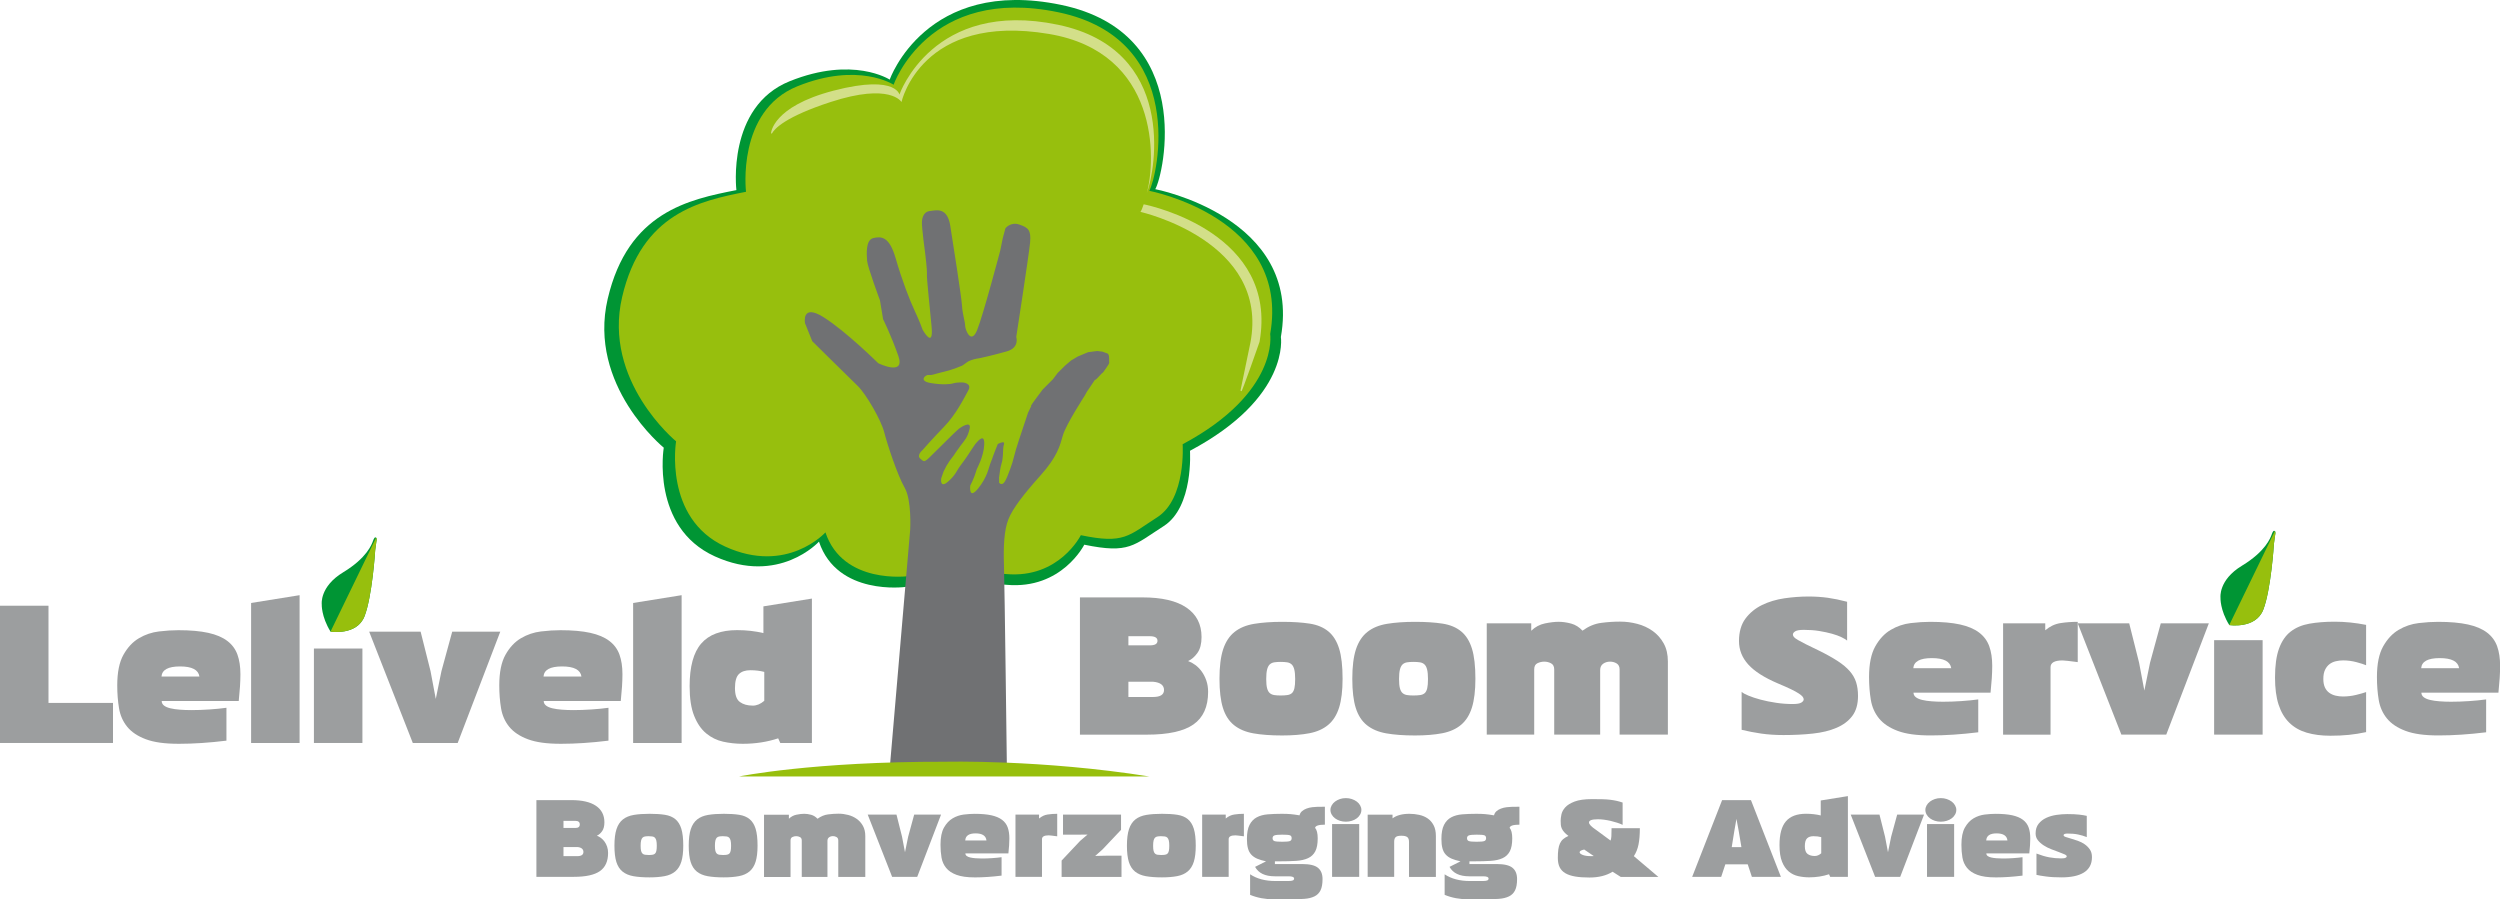 <?xml version="1.0" encoding="UTF-8"?><svg id="Laag_1" xmlns="http://www.w3.org/2000/svg" viewBox="0 0 699.62 251.66"><defs><style>.cls-1{fill:#707173;}.cls-2{fill:#d3df89;}.cls-3{fill:#9c9e9f;}.cls-4{fill:#97bf0d;}.cls-5{fill:#009534;}</style></defs><path class="cls-5" d="M229.17,151.59s-11.16,12.27-29.14,4.1c-17.98-8.18-14.28-30.41-14.28-30.41,0,0-21.37-17.39-15.68-41.67,5.69-24.28,22.67-27.78,36.01-30.41,0,0-2.81-23.33,14.92-30.47,17.73-7.14,27.98-.45,27.98-.45,0,0,10.08-28.78,47.93-20.92,37.85,7.86,28.76,47.51,26.39,51.58,0,0,41.09,7.81,35.15,41.36,0,0,2.71,16.89-25.44,31.85,0,0,1.07,15.7-7.36,21.08-8.43,5.38-9.61,7.81-22.22,5.2,0,0-6.28,12.59-21.72,11.23-15.44-1.36-28.38.6-28.38.6,0,0-19.02,2.58-24.13-12.65"/><path class="cls-5" d="M92.49,176.76s7.37,1.18,9.51-4.28c2.15-5.45,3-18.3,3-18.49,0-.19.33-2.4.33-2.4,0,0,.24-.86-.08-1.12-.32-.26-.58.08-.89.96-.31.87-1.67,4.7-8.31,8.72-6.64,4.02-6.01,8.95-6.01,8.95,0,0-.17,3.4,2.46,7.66"/><path class="cls-4" d="M92.49,176.76s7.37,1.18,9.51-4.28c2.15-5.45,3-18.3,3-18.49,0-.19.33-2.4.33-2.4,0,0,.24-.86-.08-1.12"/><path class="cls-5" d="M623.85,174.92s7.37,1.17,9.51-4.28c2.15-5.45,3-18.3,3-18.49s.33-2.4.33-2.4c0,0,.24-.86-.08-1.12-.33-.26-.58.08-.89.96-.31.87-1.67,4.7-8.31,8.72-6.64,4.02-6.01,8.95-6.01,8.95,0,0-.17,3.41,2.46,7.66"/><path class="cls-4" d="M623.85,174.92s7.37,1.17,9.51-4.28c2.15-5.45,3-18.3,3-18.49s.33-2.4.33-2.4c0,0,.24-.86-.08-1.12"/><path class="cls-4" d="M231,148.99s-10.74,11.89-28.05,3.97c-17.31-7.92-13.75-29.46-13.75-29.46,0,0-20.58-16.85-15.1-40.37,5.48-23.52,21.82-26.91,34.67-29.46,0,0-2.71-22.61,14.36-29.52,17.07-6.91,26.94-.44,26.94-.44,0,0,9.7-27.88,46.14-20.27,36.44,7.61,27.69,46.02,25.41,49.96,0,0,39.56,7.56,33.84,40.07,0,0,2.61,16.36-24.5,30.85,0,0,1.03,15.21-7.09,20.42-8.12,5.21-9.25,7.57-21.4,5.03,0,0-6.05,12.2-20.91,10.88-14.86-1.32-27.33.58-27.33.58,0,0-18.31,2.5-23.24-12.26"/><path class="cls-1" d="M248.97,215.23l5.75-67.07s.45-8.21-1.56-11.69c-2.01-3.48-4.88-12.22-5.72-15.53-.83-3.31-5.05-10.66-7.43-12.96s-12.7-12.49-12.7-12.49l-2.03-5.04s-1.07-5.65,5.25-1.65c6.31,4,15.24,12.84,15.24,12.84,0,0,7.68,3.78,5.63-2.04-2.05-5.83-4.27-10.28-4.27-10.28l-.87-5.26s-3.47-9.32-3.6-11.07c-.12-1.76-.48-5.85,1.75-6.37,2.24-.52,4.48-.46,6.24,5.66,1.76,6.12,3.9,11.65,5.31,14.66,1.42,3,2.23,5.33,2.23,5.33,0,0,3.12,5.61,2.52-.82-.59-6.43-1.39-13.45-1.31-14.72.08-1.27-.48-5.75-.48-5.75,0,0-1-7.31-.92-8.87.07-1.56.74-2.94,2.25-3.06,1.51-.12,4.81-1.35,5.68,4.11.87,5.45,3.15,20.06,3.29,22.4.13,2.34.85,4.38.87,5.55.02,1.17,1.65,5.44,3.34,1.31,1.69-4.13,6.48-22.27,6.48-22.27l.72-3.53.74-2.74s1.43-1.88,3.89-1.04c2.45.84,3.34,1.51,3.01,5.03-.33,3.52-3.87,26.42-3.87,26.42,0,0,1.02,3.01-2.67,4.05-3.69,1.04-7.78,1.98-8.07,1.98-.29,0-2.24.43-3.01,1.03-.77.6-1.45,1-1.45,1,0,0-.78.31-1.55.61-.78.3-2.14.72-2.14.72l-2.04.52-1.56.41s-.97.31-1.26.32c-.29,0-1.07.02-1.07.02-.88.21-2.32,1.7.82,2.23,3.13.54,5.38.4,6.35.09.97-.31,2.63-.24,2.63-.24,0,0,2.74.15,1.6,2.22-1.14,2.07-3.41,6.7-6.77,10.16-3.36,3.47-6.04,6.54-6.04,6.54,0,0-1.8,1.49-.58,2.45,1.22.96.83,1.35,4.58-2.42,3.75-3.77,5.86-5.76,6.25-6.05.39-.3,3.48-2.4,2.93.05-.55,2.45-1.41,3.25-2.46,4.63-1.05,1.38-2,2.86-2,2.86l-1.05,1.38-.95,1.48-.85,1.67-.65,1.88s-.44,2.92,1.87.94c2.31-1.99,2.29-2.97,3.82-4.94,1.53-1.98,2.29-3.36,2.86-4.15.57-.79.95-1.48,1.34-1.87.38-.4,2.3-2.77,2.16.55-.14,3.32-2.04,6.77-2.04,6.77l-.65,1.96-.56,1.37-.66,1.38s-.52,4.13,2.16.86c2.68-3.28,3.03-6.02,3.4-6.9.38-.88.84-2.26.84-2.26l.56-1.47.75-1.87s1.74-.91,1.75-.22c0,.68-.19.3-.26,1.86l-.07,1.56-.17,1.47-.46,1.77-.18,1.08-.26,1.87.02,1.45s.8,1.06,1.65-.42c.86-1.48,2.06-5.21,2.06-5.21l1.01-3.72.84-2.65,1.77-5.3.75-2.26.94-1.97s-.67.6,1.24-1.97l1.91-2.57,2.88-2.88,1.34-1.78,2.11-2.09,1.64-1.39,1.84-1.1,2.91-1.22,2.53-.33,1.47.17,1.28.47s.58,0,.61,1.26l.02,1.27s.29,0-.76,1.48l-1.05,1.48s.38-.59-1.25,1.19c-1.63,1.78-.11-.49-1.63,1.78l-1.53,2.27-.66,1.18s-5.24,8.09-6.07,11.03c-.83,2.94-1.56,5.98-6.26,11.23-4.7,5.25-7.76,9.2-8.98,12.25-1.22,3.04-1.44,7.73-1.25,13,.18,5.27.81,56.42.81,56.42l-32.79.53Z"/><path class="cls-4" d="M321.69,217.3h-114.9s20.56-4.22,57.81-4.13c0,0,26.7-.68,57.09,4.13"/><path class="cls-3" d="M302.21,167.18h17.52c5.39,0,9.49.95,12.3,2.86,2.81,1.91,4.22,4.65,4.22,8.23,0,1.89-.38,3.37-1.15,4.45-.77,1.08-1.64,1.84-2.62,2.27.67.24,1.34.6,2.01,1.09.67.49,1.27,1.1,1.8,1.83.53.73.96,1.57,1.3,2.54.33.96.5,2.02.5,3.16,0,4.17-1.37,7.21-4.1,9.12-2.73,1.91-7.07,2.86-13.01,2.86h-18.76v-38.41ZM315.78,178.05v2.55h6.02c1.42,0,2.12-.42,2.12-1.28s-.73-1.28-2.18-1.28h-5.96ZM315.78,190.8v4.25h6.9c2.04,0,3.07-.65,3.07-1.96s-1-2.12-3.01-2.3h-6.96Z"/><path class="cls-3" d="M358.85,174.02c2.99,0,5.55.17,7.67.5,2.12.33,3.86,1.06,5.22,2.18,1.36,1.12,2.36,2.72,3.01,4.81.65,2.08.97,4.9.97,8.44,0,3.3-.33,5.99-.97,8.05-.65,2.07-1.66,3.68-3.04,4.84-1.38,1.16-3.14,1.95-5.28,2.36-2.14.41-4.69.62-7.64.62-3.15,0-5.82-.2-8.02-.59-2.2-.39-4.01-1.16-5.43-2.3-1.42-1.14-2.45-2.74-3.1-4.81-.65-2.06-.97-4.79-.97-8.17s.34-6.17,1.03-8.26c.69-2.08,1.75-3.7,3.19-4.84,1.43-1.14,3.26-1.9,5.49-2.27,2.22-.37,4.85-.56,7.88-.56ZM358.37,185.23c-.67,0-1.26.04-1.77.12-.51.08-.93.28-1.27.59-.33.32-.58.8-.74,1.45-.16.65-.24,1.52-.24,2.63s.08,1.96.24,2.57c.16.61.4,1.06.74,1.36.33.29.75.48,1.24.56.49.08,1.09.12,1.8.12.75,0,1.39-.04,1.92-.12.53-.08.95-.27,1.27-.56.31-.29.54-.75.68-1.36.14-.61.21-1.46.21-2.57s-.08-1.98-.24-2.63c-.16-.65-.4-1.13-.74-1.45-.33-.31-.76-.51-1.27-.59-.51-.08-1.12-.12-1.83-.12Z"/><path class="cls-3" d="M396.02,174.02c2.99,0,5.55.17,7.67.5,2.12.33,3.86,1.06,5.22,2.18,1.36,1.12,2.36,2.72,3.01,4.81.65,2.08.97,4.9.97,8.44,0,3.3-.33,5.99-.97,8.05-.65,2.07-1.66,3.68-3.04,4.84-1.38,1.16-3.14,1.95-5.28,2.36-2.14.41-4.69.62-7.64.62-3.15,0-5.82-.2-8.02-.59-2.2-.39-4.01-1.16-5.43-2.3-1.42-1.14-2.45-2.74-3.1-4.81-.65-2.06-.97-4.79-.97-8.17s.34-6.17,1.03-8.26c.69-2.08,1.75-3.7,3.19-4.84,1.43-1.14,3.26-1.9,5.49-2.27,2.22-.37,4.85-.56,7.88-.56ZM395.54,185.23c-.67,0-1.26.04-1.77.12-.51.08-.93.28-1.27.59-.33.32-.58.8-.74,1.45-.16.65-.24,1.52-.24,2.63s.08,1.96.24,2.57c.16.61.4,1.06.74,1.36.33.29.75.48,1.24.56.49.08,1.09.12,1.8.12.75,0,1.39-.04,1.92-.12.53-.08.95-.27,1.27-.56.31-.29.54-.75.68-1.36.14-.61.21-1.46.21-2.57s-.08-1.98-.24-2.63c-.16-.65-.4-1.13-.74-1.45-.33-.31-.76-.51-1.27-.59-.51-.08-1.12-.12-1.83-.12Z"/><path class="cls-3" d="M428.52,176.51c1.1-1.07,2.38-1.75,3.83-2.05,1.46-.3,2.73-.45,3.83-.45s2.31.17,3.51.5c1.2.33,2.25.99,3.16,1.98,1.69-1.22,3.44-1.95,5.25-2.18,1.81-.24,3.56-.35,5.25-.35s3.22.21,4.81.62c1.59.41,3.03,1.07,4.31,1.98,1.28.91,2.31,2.06,3.1,3.48.79,1.42,1.18,3.11,1.18,5.07v20.47h-13.51v-18.24c0-.78-.28-1.34-.83-1.68-.55-.33-1.16-.5-1.83-.5-.75,0-1.4.2-1.95.59-.55.39-.83.98-.83,1.77v18.06h-12.86v-18.24c0-.82-.29-1.39-.88-1.71-.59-.31-1.22-.47-1.89-.47s-1.31.15-1.92.44c-.61.29-.91.87-.91,1.74v18.24h-13.28v-31.15h12.45v2.08Z"/><path class="cls-3" d="M487.41,193.61c.31.32.94.67,1.89,1.06.94.39,2.07.77,3.39,1.12,1.32.35,2.76.65,4.34.88,1.57.24,3.13.35,4.66.35,1.18,0,1.99-.14,2.42-.41.43-.27.65-.57.65-.89,0-.24-.1-.48-.29-.74-.2-.26-.56-.56-1.09-.91-.53-.35-1.27-.76-2.21-1.21-.94-.45-2.16-.99-3.66-1.62-3.78-1.61-6.53-3.37-8.26-5.28-1.73-1.91-2.6-4.1-2.6-6.58s.6-4.64,1.8-6.25c1.2-1.61,2.74-2.88,4.63-3.81,1.89-.92,3.98-1.55,6.28-1.89,2.3-.33,4.55-.5,6.75-.5,1.89,0,3.68.12,5.37.35,1.69.24,3.5.61,5.43,1.12v10.86c-.32-.27-.84-.59-1.56-.94-.73-.35-1.61-.68-2.66-.97-1.04-.29-2.23-.55-3.57-.77-1.34-.22-2.77-.32-4.31-.32-1.18,0-1.99.14-2.42.41-.43.28-.65.57-.65.89,0,.24.1.47.29.71.2.24.57.51,1.12.83.55.32,1.29.71,2.21,1.18.92.47,2.13,1.06,3.63,1.77,2.08,1.02,3.83,2,5.25,2.92,1.42.92,2.55,1.87,3.39,2.83.84.96,1.45,2.01,1.8,3.13.35,1.12.53,2.39.53,3.81,0,2.32-.53,4.19-1.59,5.6-1.06,1.42-2.54,2.53-4.42,3.33-1.89.81-4.1,1.35-6.64,1.62-2.54.28-5.28.41-8.23.41-2.24,0-4.31-.14-6.2-.41-1.89-.27-3.72-.63-5.49-1.06v-10.62Z"/><path class="cls-3" d="M535.49,193.84c0,.51.22.93.65,1.27.43.33,1.03.59,1.8.77.77.18,1.64.31,2.63.38.98.08,2.04.12,3.19.12,1.65,0,3.35-.06,5.1-.18,1.75-.12,3.33-.27,4.75-.47v9.2c-4.8.59-9.22.88-13.28.88s-6.98-.42-9.26-1.27c-2.28-.85-4.02-2.01-5.22-3.48-1.2-1.47-1.97-3.21-2.3-5.19-.33-1.99-.5-4.12-.5-6.4,0-3.66.58-6.52,1.74-8.58,1.16-2.06,2.6-3.61,4.34-4.63,1.73-1.02,3.59-1.65,5.58-1.89,1.99-.24,3.8-.35,5.46-.35,3.34,0,6.13.25,8.35.74,2.22.49,4,1.25,5.34,2.27,1.34,1.02,2.28,2.3,2.83,3.83.55,1.53.83,3.36.83,5.49,0,1.06-.04,2.21-.12,3.45-.08,1.24-.2,2.59-.35,4.04h-21.54ZM546.05,187c-.28-1.89-2.09-2.83-5.43-2.83s-5.04.95-5.19,2.83h10.62Z"/><path class="cls-3" d="M572.36,176.38c1.3-1.1,2.72-1.77,4.28-2.01,1.55-.24,3.16-.35,4.81-.35v11.27c-1.14-.16-2.08-.27-2.8-.35-.73-.08-1.21-.12-1.45-.12-2.24,0-3.36.63-3.36,1.89v18.88h-13.28v-31.15h11.8v1.95Z"/><path class="cls-3" d="M593.66,205.58l-12.21-31.15h14.4l2.77,11.03,1.47,7.79,1.59-7.79,3.01-11.03h13.45l-11.92,31.15h-12.57Z"/><path class="cls-3" d="M633.19,179.15v26.43h-13.57v-26.43h13.57Z"/><path class="cls-3" d="M662.16,186.17c-.55-.24-1.45-.52-2.68-.86-1.24-.33-2.49-.5-3.75-.5-.71,0-1.4.08-2.07.24-.67.16-1.26.43-1.77.83-.51.39-.92.92-1.24,1.59-.32.67-.47,1.51-.47,2.54,0,.94.15,1.73.44,2.36.29.63.7,1.13,1.21,1.5.51.37,1.1.64,1.77.8.67.16,1.36.24,2.06.24,1.26,0,2.49-.15,3.69-.44,1.2-.29,2.13-.56,2.8-.8v11.21c-1.65.35-3.25.61-4.81.77-1.55.16-3.29.24-5.22.24-2.48,0-4.68-.29-6.61-.86-1.93-.57-3.55-1.5-4.87-2.8-1.32-1.3-2.31-2.98-2.98-5.04-.67-2.06-1-4.59-1-7.58,0-3.34.37-6.05,1.12-8.11.75-2.06,1.83-3.65,3.25-4.75,1.42-1.1,3.16-1.84,5.22-2.21,2.06-.37,4.43-.56,7.11-.56,2.83,0,5.76.29,8.79.89v11.33Z"/><path class="cls-3" d="M677.62,193.84c0,.51.22.93.65,1.27.43.33,1.03.59,1.8.77.77.18,1.64.31,2.63.38.98.08,2.04.12,3.19.12,1.65,0,3.35-.06,5.1-.18,1.75-.12,3.33-.27,4.75-.47v9.2c-4.8.59-9.22.88-13.28.88s-6.98-.42-9.26-1.27c-2.28-.85-4.02-2.01-5.22-3.48-1.2-1.47-1.97-3.21-2.3-5.19-.33-1.99-.5-4.12-.5-6.4,0-3.66.58-6.52,1.74-8.58,1.16-2.06,2.6-3.61,4.34-4.63,1.73-1.02,3.59-1.65,5.58-1.89,1.99-.24,3.8-.35,5.46-.35,3.34,0,6.13.25,8.35.74,2.22.49,4,1.25,5.34,2.27,1.34,1.02,2.28,2.3,2.83,3.83.55,1.53.83,3.36.83,5.49,0,1.06-.04,2.21-.12,3.45-.08,1.24-.2,2.59-.35,4.04h-21.54ZM688.18,187c-.28-1.89-2.09-2.83-5.43-2.83s-5.04.95-5.19,2.83h10.62Z"/><path class="cls-3" d="M150.1,223.91h9.8c3.01,0,5.31.53,6.88,1.6,1.57,1.07,2.36,2.6,2.36,4.6,0,1.06-.21,1.89-.64,2.49-.43.61-.92,1.03-1.47,1.27.37.13.75.34,1.12.61.37.28.71.62,1.01,1.02.3.41.54.88.73,1.42s.28,1.13.28,1.76c0,2.33-.76,4.03-2.29,5.1-1.53,1.07-3.96,1.6-7.28,1.6h-10.49v-21.48ZM157.69,229.72v1.98h3.37c.79,0,1.19-.33,1.19-.99s-.41-.99-1.22-.99h-3.33ZM157.69,237.04v2.55h3.86c1.14,0,1.72-.39,1.72-1.17s-.56-1.28-1.68-1.38h-3.89Z"/><path class="cls-3" d="M181.78,227.74c1.67,0,3.1.09,4.29.28,1.19.19,2.16.59,2.92,1.22.76.63,1.32,1.52,1.68,2.69.36,1.17.54,2.74.54,4.72,0,1.85-.18,3.35-.54,4.5-.36,1.16-.93,2.06-1.7,2.71-.77.65-1.75,1.09-2.95,1.32-1.2.23-2.62.35-4.27.35-1.76,0-3.26-.11-4.49-.33-1.23-.22-2.24-.65-3.04-1.29-.79-.64-1.37-1.54-1.73-2.69-.36-1.16-.54-2.68-.54-4.57s.19-3.45.58-4.62c.38-1.17.98-2.07,1.78-2.71.8-.64,1.83-1.06,3.07-1.27,1.24-.21,2.71-.31,4.41-.31ZM181.52,234.01c-.37,0-.7.02-.99.07-.29.04-.52.15-.71.33-.19.18-.32.45-.41.81-.09.36-.13.85-.13,1.47s.04,1.09.13,1.44c.09.34.23.59.41.76.19.17.42.27.69.31.27.04.61.07,1.01.07.42,0,.78-.02,1.07-.07.3-.04.53-.15.71-.31.18-.16.3-.42.38-.76.08-.34.12-.82.12-1.44s-.04-1.11-.13-1.47c-.09-.36-.23-.63-.41-.81-.19-.18-.42-.29-.71-.33-.29-.04-.63-.07-1.02-.07Z"/><path class="cls-3" d="M202.57,227.74c1.67,0,3.1.09,4.29.28,1.19.19,2.16.59,2.92,1.22.76.63,1.32,1.52,1.68,2.69.36,1.17.54,2.74.54,4.72,0,1.85-.18,3.35-.54,4.5-.36,1.16-.93,2.06-1.7,2.71-.77.65-1.75,1.09-2.95,1.32-1.2.23-2.62.35-4.27.35-1.76,0-3.26-.11-4.49-.33-1.23-.22-2.24-.65-3.04-1.29-.79-.64-1.37-1.54-1.73-2.69-.36-1.16-.54-2.68-.54-4.57s.19-3.45.58-4.62c.38-1.17.98-2.07,1.78-2.71.8-.64,1.83-1.06,3.07-1.27,1.24-.21,2.71-.31,4.41-.31ZM202.31,234.01c-.37,0-.7.02-.99.07-.29.04-.52.15-.71.33-.19.18-.32.45-.41.81-.09.36-.13.85-.13,1.47s.04,1.09.13,1.44c.09.34.23.59.41.76.19.17.42.27.69.31.27.04.61.07,1.01.07.42,0,.78-.02,1.07-.07.3-.04.53-.15.71-.31.18-.16.3-.42.38-.76.08-.34.12-.82.12-1.44s-.04-1.11-.13-1.47c-.09-.36-.23-.63-.41-.81-.19-.18-.42-.29-.71-.33-.29-.04-.63-.07-1.02-.07Z"/><path class="cls-3" d="M220.76,229.13c.62-.6,1.33-.98,2.15-1.14.81-.17,1.53-.25,2.14-.25s1.29.09,1.96.28c.67.19,1.26.56,1.77,1.11.95-.68,1.92-1.09,2.94-1.22,1.01-.13,1.99-.2,2.94-.2s1.8.12,2.69.35c.89.23,1.69.6,2.41,1.11.71.51,1.29,1.15,1.73,1.95.44.79.66,1.74.66,2.84v11.45h-7.56v-10.2c0-.44-.15-.75-.46-.94-.31-.19-.65-.28-1.02-.28-.42,0-.78.11-1.09.33-.31.22-.46.55-.46.99v10.1h-7.19v-10.2c0-.46-.16-.78-.5-.95-.33-.17-.68-.26-1.06-.26s-.73.08-1.07.25c-.34.16-.51.49-.51.97v10.2h-7.42v-17.42h6.96v1.16Z"/><path class="cls-3" d="M249.66,245.39l-6.83-17.42h8.05l1.55,6.17.83,4.36.89-4.36,1.68-6.17h7.52l-6.67,17.42h-7.03Z"/><path class="cls-3" d="M270.16,238.83c0,.29.12.52.36.71.24.19.58.33,1.01.43.43.1.92.17,1.47.21.55.04,1.14.07,1.78.07.92,0,1.87-.03,2.85-.1.98-.07,1.86-.15,2.66-.26v5.15c-2.68.33-5.16.5-7.42.5s-3.91-.24-5.18-.71c-1.28-.47-2.25-1.12-2.92-1.95-.67-.83-1.1-1.79-1.29-2.9-.19-1.11-.28-2.3-.28-3.58,0-2.05.32-3.65.97-4.8.65-1.15,1.46-2.02,2.43-2.59.97-.57,2.01-.92,3.12-1.06,1.11-.13,2.13-.2,3.05-.2,1.87,0,3.43.14,4.67.41,1.24.28,2.24.7,2.99,1.27.75.57,1.28,1.29,1.58,2.14.31.86.46,1.88.46,3.07,0,.59-.02,1.24-.07,1.93-.04.69-.11,1.45-.2,2.26h-12.04ZM276.06,235.2c-.15-1.32-1.17-1.98-3.04-1.98s-2.82.66-2.9,1.98h5.94Z"/><path class="cls-3" d="M290.78,229.06c.73-.62,1.52-.99,2.39-1.12.87-.13,1.77-.2,2.69-.2v6.3c-.64-.09-1.16-.15-1.57-.2-.41-.04-.68-.07-.81-.07-1.25,0-1.88.35-1.88,1.06v10.56h-7.42v-17.42h6.6v1.09Z"/><path class="cls-3" d="M297.08,240.84l5.18-5.51,2.08-1.78-2.67.03h-4.19v-5.61h16.24v4.26l-5.18,5.48-2.05,1.82,3.2-.07h4.16v5.94h-16.76v-4.55Z"/><path class="cls-3" d="M325.2,227.74c1.67,0,3.1.09,4.29.28,1.19.19,2.16.59,2.92,1.22.76.63,1.32,1.52,1.68,2.69.36,1.17.54,2.74.54,4.72,0,1.85-.18,3.35-.54,4.5-.36,1.16-.93,2.06-1.7,2.71-.77.65-1.75,1.09-2.95,1.32-1.2.23-2.62.35-4.27.35-1.76,0-3.26-.11-4.49-.33-1.23-.22-2.24-.65-3.04-1.29-.79-.64-1.37-1.54-1.73-2.69-.36-1.16-.54-2.68-.54-4.57s.19-3.45.58-4.62c.38-1.17.98-2.07,1.78-2.71.8-.64,1.83-1.06,3.07-1.27,1.24-.21,2.71-.31,4.41-.31ZM324.94,234.01c-.37,0-.71.02-.99.07-.29.04-.52.15-.71.33s-.32.45-.41.81c-.09.36-.13.85-.13,1.47s.04,1.09.13,1.44c.09.34.23.59.41.76.19.17.42.27.69.31.27.04.61.07,1.01.07.42,0,.78-.02,1.07-.07.3-.04.53-.15.71-.31.18-.16.3-.42.38-.76.08-.34.12-.82.12-1.44s-.04-1.11-.13-1.47c-.09-.36-.23-.63-.41-.81-.19-.18-.42-.29-.71-.33-.29-.04-.63-.07-1.02-.07Z"/><path class="cls-3" d="M343.02,229.06c.73-.62,1.52-.99,2.39-1.12.87-.13,1.77-.2,2.69-.2v6.3c-.64-.09-1.16-.15-1.57-.2-.41-.04-.68-.07-.81-.07-1.25,0-1.88.35-1.88,1.06v10.56h-7.42v-17.42h6.6v1.09Z"/><path class="cls-3" d="M349.85,244.67c1.87,1.25,4.22,1.88,7.06,1.88h3.66c.57,0,.98-.06,1.22-.16s.36-.29.36-.53c0-.42-.51-.63-1.52-.63h-3.89c-2.71,0-4.54-.88-5.51-2.64l3.07-1.55c-.97-.2-1.79-.45-2.48-.74-.68-.3-1.24-.68-1.67-1.16-.43-.47-.74-1.06-.92-1.77-.19-.7-.28-1.56-.28-2.57,0-1.69.24-3.01.73-3.96.48-.95,1.16-1.65,2.01-2.11.86-.46,1.88-.74,3.07-.84,1.19-.1,2.5-.15,3.93-.15.51,0,.96,0,1.35.02.4.01.78.03,1.14.07.36.03.74.08,1.14.13.4.06.85.13,1.35.21.11-.46.33-.85.68-1.15s.75-.55,1.24-.73c.51-.2,1.06-.33,1.65-.4.31-.04.75-.08,1.34-.1.58-.02,1.31-.03,2.19-.03v5.02c-1.74,0-2.65.3-2.74.89.48.55.73,1.53.73,2.94,0,1.56-.23,2.77-.68,3.63-.45.86-1.12,1.5-2.01,1.91-.89.42-2.01.67-3.35.76-1.34.09-2.9.13-4.69.13h-1.25v.76h7.62c2.11,0,3.59.35,4.44,1.06.85.7,1.27,1.75,1.27,3.14s-.19,2.39-.56,3.15c-.37.76-.94,1.33-1.7,1.7-.76.37-1.7.61-2.84.69-1.13.09-2.46.13-3.98.13h-4.52c-2.44,0-4.67-.42-6.67-1.25v-5.74ZM358.83,233.58c-1.08,0-1.8.07-2.16.2-.36.13-.54.4-.54.79,0,.42.18.69.54.81.36.12,1.08.18,2.16.18s1.76-.06,2.11-.18c.35-.12.53-.39.53-.81,0-.45-.18-.73-.53-.83-.35-.11-1.06-.16-2.11-.16Z"/><path class="cls-3" d="M372.32,226.65c0-.44.12-.86.35-1.27.23-.41.54-.76.94-1.06.4-.3.85-.53,1.37-.71.52-.18,1.07-.26,1.67-.26s1.12.09,1.65.26c.53.18.99.41,1.39.71.4.3.71.65.94,1.06.23.41.35.83.35,1.27,0,.46-.12.9-.35,1.3-.23.41-.54.76-.94,1.06-.4.3-.86.53-1.39.69-.53.16-1.08.25-1.65.25s-1.15-.08-1.67-.25c-.52-.17-.97-.4-1.37-.69-.4-.3-.71-.65-.94-1.06-.23-.41-.35-.84-.35-1.3ZM380.37,230.61v14.78h-7.59v-14.78h7.59Z"/><path class="cls-3" d="M389.68,229.03c1.14-.86,2.72-1.29,4.72-1.29.95,0,1.87.1,2.77.3.9.2,1.69.53,2.38,1.01.68.47,1.23,1.11,1.65,1.91.42.8.63,1.8.63,2.99v11.45h-7.52v-9.8c0-.62-.15-1.06-.46-1.32-.31-.26-.87-.4-1.68-.4s-1.33.13-1.6.4c-.28.26-.41.69-.41,1.29v9.83h-7.42v-17.42h6.96v1.06Z"/><path class="cls-3" d="M404.27,244.67c1.87,1.25,4.22,1.88,7.06,1.88h3.66c.57,0,.98-.06,1.22-.16.24-.11.36-.29.36-.53,0-.42-.51-.63-1.52-.63h-3.89c-2.71,0-4.54-.88-5.51-2.64l3.07-1.55c-.97-.2-1.79-.45-2.47-.74-.68-.3-1.24-.68-1.67-1.16-.43-.47-.74-1.06-.92-1.77-.19-.7-.28-1.56-.28-2.57,0-1.69.24-3.01.73-3.96.48-.95,1.15-1.65,2.01-2.11.86-.46,1.88-.74,3.07-.84,1.19-.1,2.5-.15,3.93-.15.51,0,.96,0,1.35.02.4.01.78.03,1.14.07.36.03.74.08,1.14.13.4.06.85.13,1.35.21.11-.46.34-.85.68-1.15s.75-.55,1.24-.73c.51-.2,1.06-.33,1.65-.4.31-.04.75-.08,1.34-.1.58-.02,1.31-.03,2.2-.03v5.02c-1.74,0-2.65.3-2.74.89.48.55.73,1.53.73,2.94,0,1.56-.23,2.77-.68,3.63-.45.86-1.12,1.5-2.01,1.91-.89.42-2.01.67-3.35.76s-2.9.13-4.69.13h-1.25v.76h7.62c2.11,0,3.59.35,4.44,1.06.85.7,1.27,1.75,1.27,3.14s-.19,2.39-.56,3.15c-.37.76-.94,1.33-1.7,1.7s-1.71.61-2.84.69c-1.13.09-2.46.13-3.98.13h-4.52c-2.44,0-4.67-.42-6.67-1.25v-5.74ZM413.24,233.58c-1.08,0-1.8.07-2.16.2-.36.13-.54.4-.54.79,0,.42.18.69.54.81.36.12,1.08.18,2.16.18s1.76-.06,2.11-.18c.35-.12.53-.39.53-.81,0-.45-.18-.73-.53-.83-.35-.11-1.06-.16-2.11-.16Z"/><path class="cls-3" d="M450.73,235.2c.11-.33.18-.72.21-1.17.03-.45.05-1.2.05-2.26h7.92c0,1.83-.13,3.35-.38,4.59-.25,1.23-.69,2.31-1.3,3.23l6.86,5.81h-10.53l-2.28-1.45c-1.74,1.08-3.89,1.62-6.47,1.62-1.54,0-2.87-.09-3.98-.28-1.11-.19-2.03-.49-2.76-.92-.73-.43-1.26-.99-1.6-1.68-.34-.69-.51-1.56-.51-2.59,0-.92.04-1.71.13-2.36.09-.65.24-1.21.46-1.7.22-.48.52-.89.91-1.22.38-.33.88-.63,1.47-.89-.51-.37-.9-.73-1.19-1.06-.29-.33-.51-.66-.66-.99-.15-.33-.25-.67-.28-1.02-.03-.35-.05-.74-.05-1.15,0-.48.07-1.07.21-1.77.14-.69.5-1.36,1.07-2,.57-.64,1.45-1.18,2.62-1.63,1.18-.45,2.8-.68,4.87-.68,1.12,0,2.09.01,2.9.03.81.02,1.54.07,2.19.15.65.08,1.24.18,1.78.3.54.12,1.11.28,1.7.48v6.24c-.46-.22-.98-.42-1.57-.61s-1.18-.35-1.8-.5c-.62-.14-1.23-.25-1.83-.33-.61-.08-1.17-.12-1.7-.12-1.67,0-2.51.3-2.51.89,0,.51.66,1.2,1.98,2.08l4.03,2.97ZM443.34,237.74c-.86.18-1.29.43-1.29.76,0,.26.28.51.84.74.56.23,1.34.35,2.33.35h.36c.24,0,.38-.01.43-.03l-2.67-1.82Z"/><path class="cls-3" d="M490,223.91l8.38,21.48h-8.12l-1.16-3.5h-6.27l-1.16,3.5h-8.12l8.38-21.48h8.05ZM484.62,237.06h2.71l-.76-4.53-.63-3.37-.59,3.37-.73,4.53Z"/><path class="cls-3" d="M509.54,224.01l7.59-1.22v22.6h-4.95l-.33-.73c-1.72.57-3.56.86-5.54.86-1.06,0-2.08-.11-3.07-.33-.99-.22-1.88-.65-2.66-1.3-.78-.65-1.41-1.56-1.88-2.74-.47-1.18-.71-2.72-.71-4.64,0-3.06.6-5.28,1.81-6.68,1.21-1.4,3.08-2.1,5.61-2.1.75,0,1.46.04,2.14.12.68.08,1.34.19,1.98.35v-4.19ZM507.85,239.55c.64,0,1.24-.25,1.82-.76v-4.52c-.66-.18-1.39-.26-2.18-.26s-1.36.2-1.78.59c-.42.4-.63,1.13-.63,2.21s.26,1.8.78,2.18c.52.37,1.18.56,2,.56Z"/><path class="cls-3" d="M524.75,245.39l-6.83-17.42h8.05l1.55,6.17.83,4.36.89-4.36,1.68-6.17h7.52l-6.67,17.42h-7.03Z"/><path class="cls-3" d="M538.81,226.65c0-.44.12-.86.35-1.27.23-.41.54-.76.94-1.06.4-.3.85-.53,1.37-.71.52-.18,1.07-.26,1.67-.26s1.12.09,1.65.26c.53.18.99.41,1.39.71.4.3.71.65.94,1.06.23.41.35.83.35,1.27,0,.46-.12.9-.35,1.3-.23.41-.54.76-.94,1.06-.4.3-.86.53-1.39.69-.53.16-1.08.25-1.65.25s-1.15-.08-1.67-.25c-.52-.17-.97-.4-1.37-.69-.4-.3-.71-.65-.94-1.06-.23-.41-.35-.84-.35-1.3ZM546.86,230.61v14.78h-7.59v-14.78h7.59Z"/><path class="cls-3" d="M555.87,238.83c0,.29.12.52.36.71.24.19.58.33,1.01.43.43.1.92.17,1.47.21.55.04,1.14.07,1.78.07.92,0,1.88-.03,2.85-.1.98-.07,1.87-.15,2.66-.26v5.15c-2.68.33-5.16.5-7.43.5s-3.91-.24-5.18-.71c-1.28-.47-2.25-1.12-2.92-1.95-.67-.83-1.1-1.79-1.29-2.9-.19-1.11-.28-2.3-.28-3.58,0-2.05.32-3.65.97-4.8.65-1.15,1.46-2.02,2.43-2.59.97-.57,2.01-.92,3.12-1.06,1.11-.13,2.13-.2,3.05-.2,1.87,0,3.43.14,4.67.41,1.24.28,2.24.7,2.99,1.27.75.57,1.28,1.29,1.58,2.14.31.86.46,1.88.46,3.07,0,.59-.02,1.24-.07,1.93-.04.69-.11,1.45-.2,2.26h-12.04ZM561.78,235.2c-.15-1.32-1.17-1.98-3.04-1.98s-2.82.66-2.9,1.98h5.94Z"/><path class="cls-3" d="M569.89,238.86c1.32.51,2.52.86,3.6,1.06,1.08.2,2.18.3,3.3.3.62,0,1.03-.05,1.25-.17.22-.11.33-.24.33-.4,0-.2-.21-.39-.64-.58-.43-.19-.97-.4-1.62-.64-.65-.24-1.35-.51-2.1-.79-.75-.29-1.45-.64-2.09-1.06-.65-.42-1.19-.9-1.62-1.44-.43-.54-.64-1.17-.64-1.9,0-1.1.28-2,.84-2.71.56-.7,1.27-1.25,2.13-1.65.86-.4,1.81-.67,2.85-.83,1.04-.15,2.05-.23,3.02-.23,1.39,0,2.5.05,3.35.15.85.1,1.56.21,2.13.35v5.94c-.77-.31-1.58-.55-2.44-.73-.86-.18-1.83-.26-2.9-.26-.77,0-1.15.15-1.15.46,0,.2.2.36.59.5.4.13.88.28,1.47.45.58.16,1.22.37,1.91.61.69.24,1.33.56,1.91.96.58.4,1.07.89,1.47,1.47.4.58.59,1.3.59,2.16,0,.99-.2,1.84-.59,2.56-.4.71-.96,1.3-1.7,1.75-.74.45-1.63.79-2.67,1.01-1.04.22-2.22.33-3.51.33-1.72,0-3.18-.08-4.39-.25-1.21-.16-2.1-.31-2.67-.45v-5.97Z"/><path class="cls-3" d="M0,169.51h13.57v27.2h18.05v11.21H0v-38.41Z"/><path class="cls-3" d="M45.25,196.18c0,.51.22.93.65,1.27.43.33,1.03.59,1.8.77.77.18,1.64.31,2.63.38.98.08,2.04.12,3.19.12,1.65,0,3.35-.06,5.1-.18,1.75-.12,3.33-.27,4.75-.47v9.2c-4.8.59-9.22.88-13.28.88s-6.98-.42-9.26-1.27c-2.28-.85-4.02-2.01-5.22-3.48-1.2-1.47-1.97-3.21-2.3-5.19-.33-1.99-.5-4.12-.5-6.4,0-3.66.58-6.52,1.74-8.58,1.16-2.06,2.6-3.61,4.34-4.63,1.73-1.02,3.59-1.65,5.58-1.89,1.99-.24,3.8-.35,5.46-.35,3.34,0,6.13.25,8.35.74,2.22.49,4,1.25,5.34,2.27,1.34,1.02,2.28,2.3,2.83,3.83.55,1.53.83,3.36.83,5.49,0,1.06-.04,2.21-.12,3.45-.08,1.24-.2,2.59-.35,4.04h-21.54ZM55.81,189.33c-.28-1.89-2.09-2.83-5.43-2.83s-5.04.95-5.19,2.83h10.62Z"/><path class="cls-3" d="M70.27,168.74l13.57-2.18v41.36h-13.57v-39.18Z"/><path class="cls-3" d="M101.42,181.49v26.43h-13.57v-26.43h13.57Z"/><path class="cls-3" d="M115.52,207.92l-12.21-31.15h14.4l2.77,11.03,1.47,7.79,1.59-7.79,3.01-11.03h13.45l-11.92,31.15h-12.57Z"/><path class="cls-3" d="M152.16,196.18c0,.51.22.93.65,1.27.43.33,1.03.59,1.8.77.77.18,1.64.31,2.63.38.98.08,2.04.12,3.19.12,1.65,0,3.35-.06,5.1-.18,1.75-.12,3.33-.27,4.75-.47v9.2c-4.8.59-9.22.88-13.28.88s-6.98-.42-9.26-1.27c-2.28-.85-4.02-2.01-5.22-3.48-1.2-1.47-1.97-3.21-2.3-5.19-.33-1.99-.5-4.12-.5-6.4,0-3.66.58-6.52,1.74-8.58,1.16-2.06,2.6-3.61,4.34-4.63,1.73-1.02,3.59-1.65,5.58-1.89,1.99-.24,3.8-.35,5.46-.35,3.34,0,6.13.25,8.35.74,2.22.49,4,1.25,5.34,2.27,1.34,1.02,2.28,2.3,2.83,3.83.55,1.53.83,3.36.83,5.49,0,1.06-.04,2.21-.12,3.45-.08,1.24-.2,2.59-.35,4.04h-21.54ZM162.72,189.33c-.28-1.89-2.09-2.83-5.43-2.83s-5.04.95-5.19,2.83h10.62Z"/><path class="cls-3" d="M177.18,168.74l13.57-2.18v41.36h-13.57v-39.18Z"/><path class="cls-3" d="M213.64,169.69l13.57-2.18v40.41h-8.85l-.59-1.3c-3.07,1.02-6.37,1.53-9.91,1.53-1.89,0-3.72-.2-5.49-.59-1.77-.39-3.35-1.17-4.75-2.33-1.4-1.16-2.52-2.79-3.36-4.9-.85-2.1-1.27-4.87-1.27-8.29,0-5.47,1.08-9.45,3.25-11.95,2.16-2.5,5.51-3.75,10.03-3.75,1.34,0,2.62.07,3.83.21,1.22.14,2.4.34,3.54.62v-7.49ZM210.63,197.47c1.14,0,2.22-.45,3.25-1.36v-8.08c-1.18-.31-2.48-.47-3.89-.47s-2.44.35-3.19,1.06c-.75.71-1.12,2.03-1.12,3.95s.46,3.23,1.39,3.89c.92.67,2.11,1,3.57,1Z"/><path class="cls-2" d="M232.44,28.55c16.74-5.46,19.84,0,19.84,0,0,0,5.53-25.06,41.27-19.05,30.81,5.18,30.03,35.11,27.36,44.61,2.57-6.71,8.39-40.25-24.82-47.18-35.04-7.32-44.37,19.49-44.37,19.49.03.77.04-5.87-18.49-1.04-17.14,4.47-17.46,11.9-17.46,11.9l.23.12c.72-1.37,3.74-4.71,16.44-8.85Z"/><path class="cls-2" d="M320.06,57.17c-.34,1.05-.66,1.79-.91,2.13,0,0,36.3,8.14,30.75,36.71l-2.76,13.32.26.14c0,.79,5.08-13.8,5.08-13.8,5.32-30.23-30.08-38.02-32.42-38.5Z"/></svg>